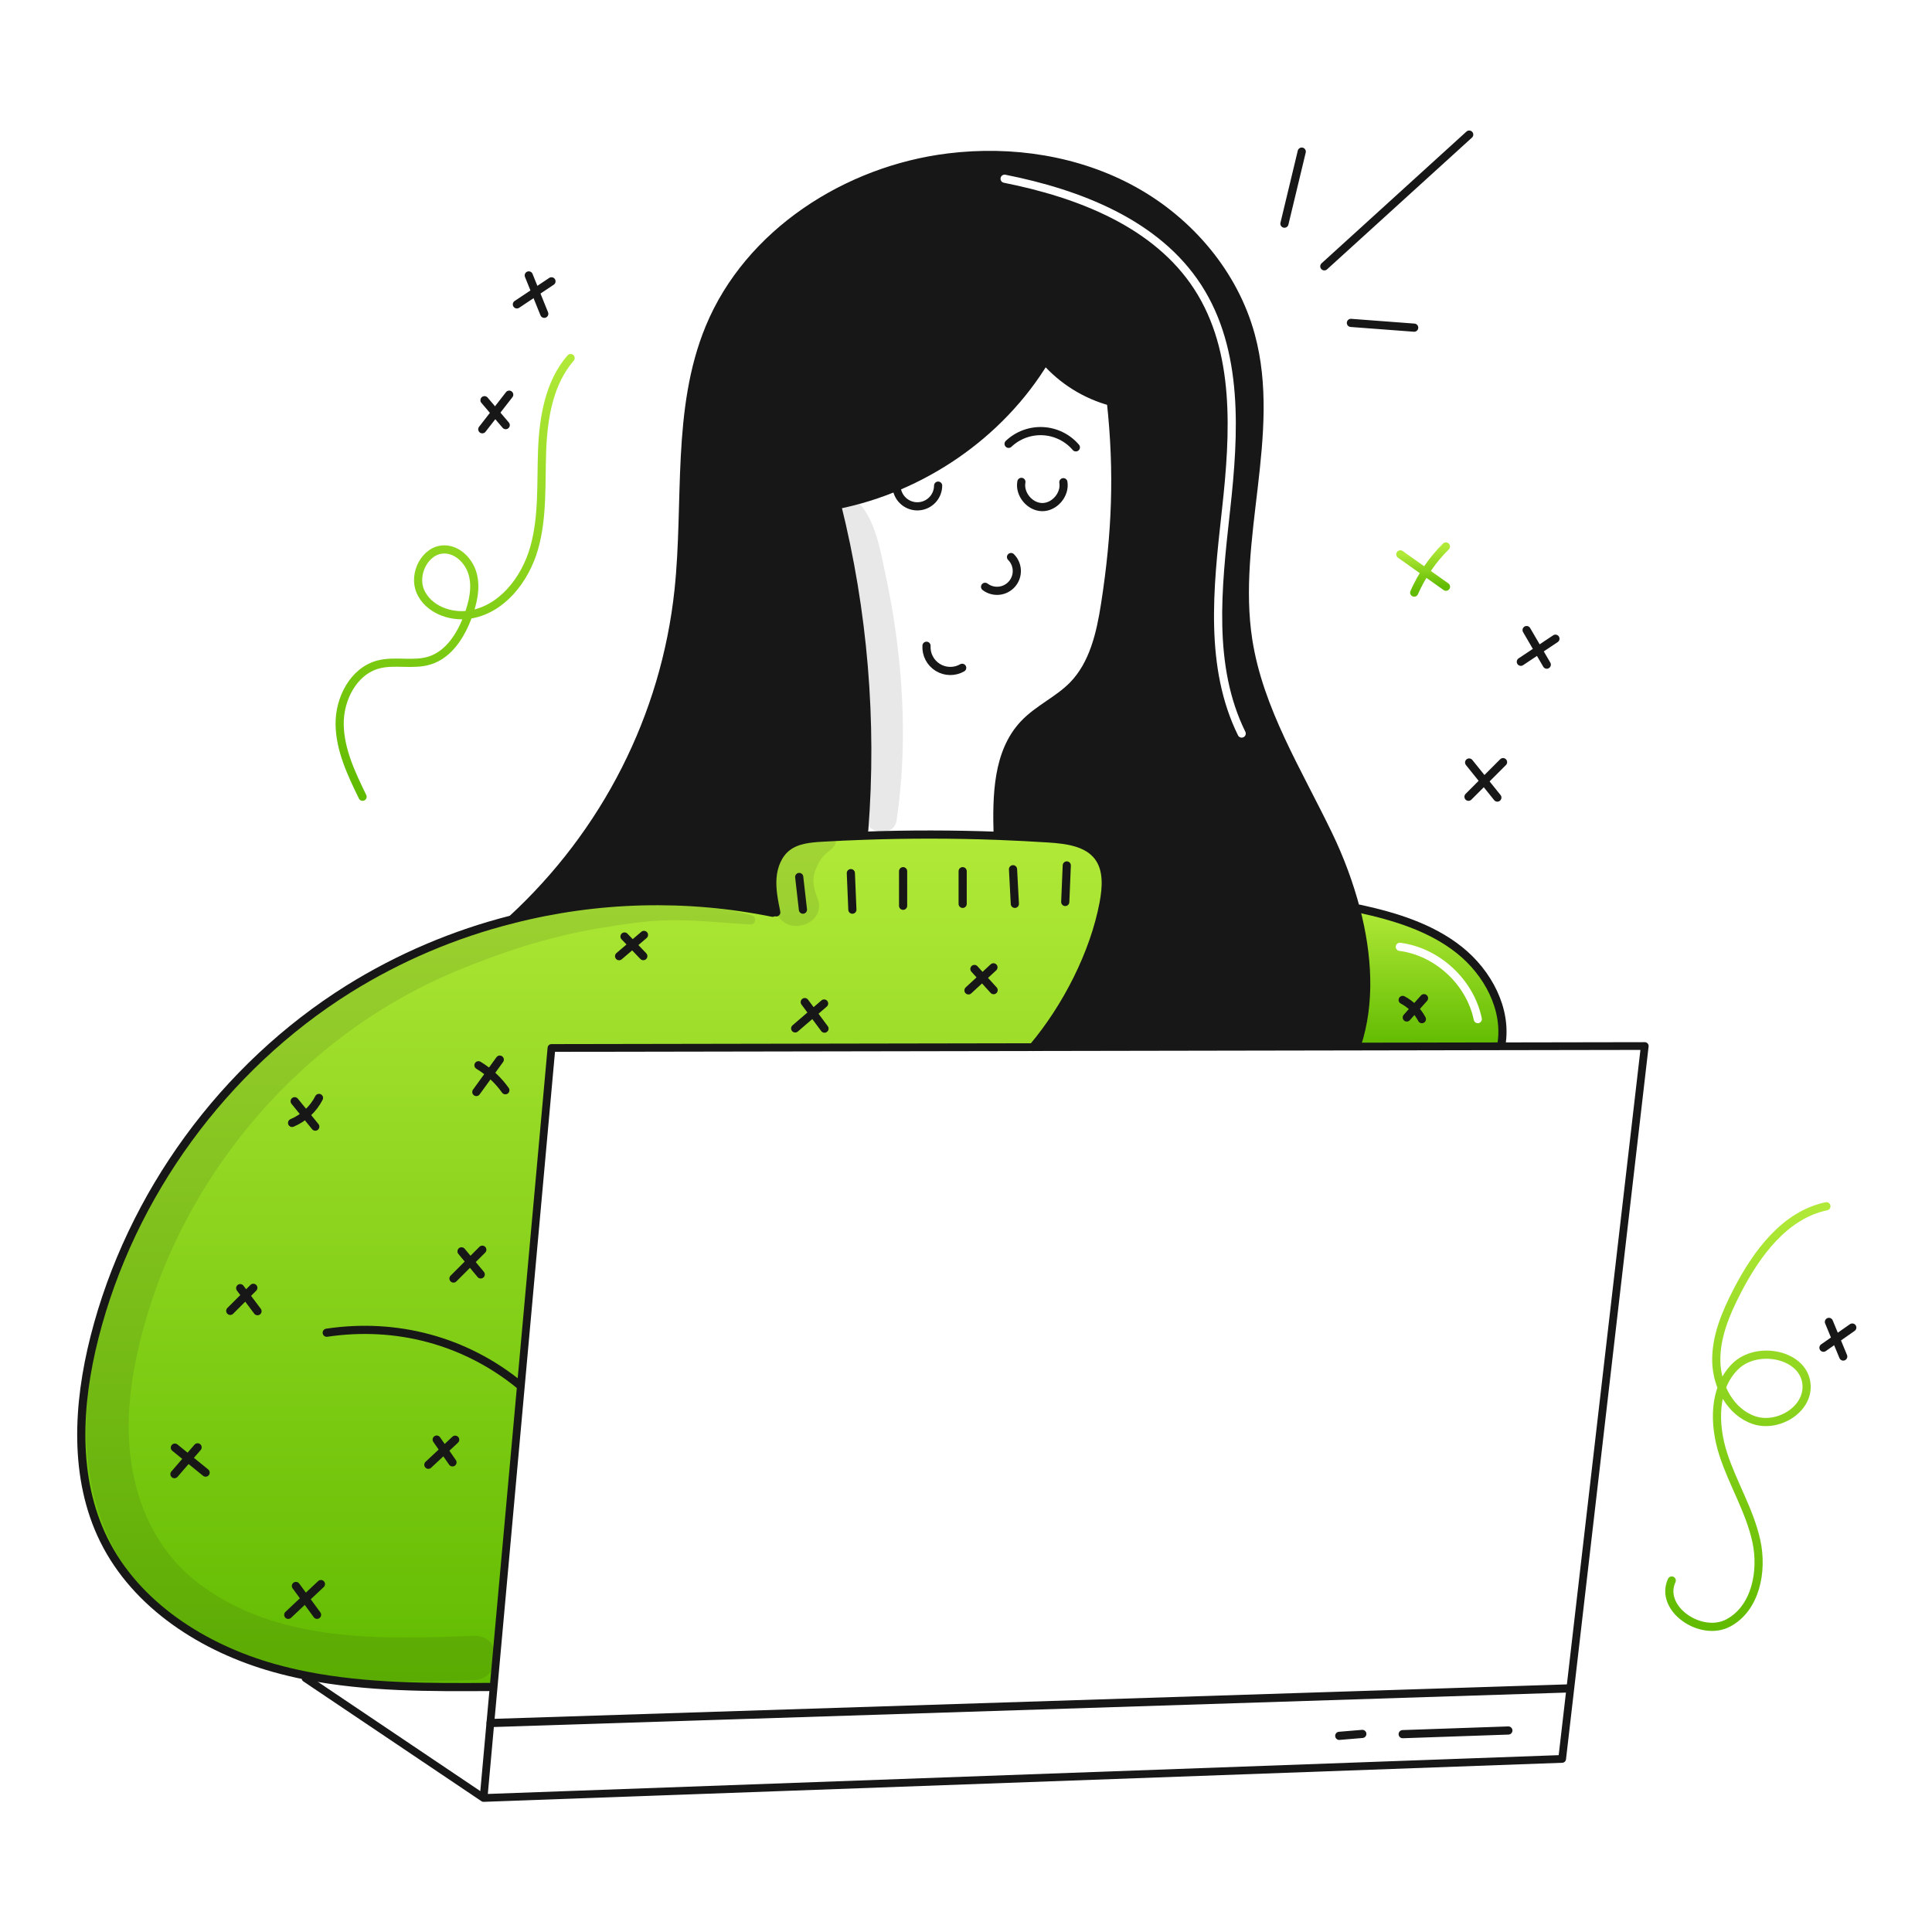 <?xml version="1.0" encoding="UTF-8"?>
<svg xmlns="http://www.w3.org/2000/svg" width="960" height="960" viewBox="0 0 960 960" fill="none">
  <g clip-path="url(#clip0_46_123)">
    <g clip-path="url(#clip1_46_123)">
      <path fill-rule="evenodd" clip-rule="evenodd" d="M746 519.3C749.065 501.484 739.259 483.292 725.111 472.039C710.963 460.785 693.1 455.362 675.437 451.524L673.827 451.943C679.697 474.544 681.199 498.335 674.233 519.3V520.03L746 519.895V519.3ZM695.824 468.464C694.713 468.322 693.696 469.107 693.554 470.219C693.411 471.33 694.197 472.347 695.308 472.489C713.083 474.768 728.7 489.25 732.313 506.801C732.539 507.899 733.612 508.605 734.71 508.379C735.807 508.153 736.514 507.08 736.288 505.983C732.325 486.734 715.318 470.964 695.824 468.464Z" fill="url(#paint0_linear_46_123)"></path>
      <path d="M274.019 520.731L245.277 838.331L244.371 838.25C213.519 838.439 182.234 838.588 152.071 832.61C146.728 831.555 141.417 830.292 136.138 828.823C101.147 819.017 67.685 797.741 51.603 765.158C36.403 734.347 38.51 697.679 46.977 664.392C65.007 593.531 111.183 530.232 173.171 491.44C198.314 475.774 225.737 464.106 254.46 456.855C296.8 446 341.047 444.867 383.886 453.541L385.725 453.365C384.562 447.671 383.385 441.895 383.831 436.106C384.277 430.317 386.577 424.42 391.175 420.876C396.031 417.143 402.523 416.576 408.637 416.223C415.589 415.817 422.55 415.497 429.521 415.263C451.581 414.479 473.65 414.497 495.729 415.317C504.237 415.642 512.74 416.079 521.238 416.629C530.219 417.224 540.323 418.536 545.719 425.729C550.466 432.086 549.844 440.891 548.383 448.695C543.663 473.866 529.839 500.647 513.352 520.259V520.313L274.019 520.731Z" fill="url(#paint1_linear_46_123)"></path>
      <path d="M489.482 291.58C491.467 293.085 493.95 293.781 496.428 293.526C498.906 293.271 501.194 292.085 502.831 290.208C504.469 288.33 505.332 285.901 505.246 283.411C505.161 280.922 504.134 278.557 502.372 276.796" stroke="#171717" stroke-width="4.058" stroke-linecap="round" stroke-linejoin="round"></path>
      <path d="M478.106 331.832C476.254 332.894 474.15 333.436 472.015 333.401C469.881 333.366 467.795 332.755 465.979 331.633C464.163 330.51 462.684 328.919 461.697 327.025C460.711 325.132 460.254 323.008 460.374 320.876" stroke="#171717" stroke-width="4.058" stroke-linecap="round" stroke-linejoin="round"></path>
      <path d="M390.853 253.79C399.268 253.567 407.648 252.622 415.902 250.963C458.183 242.537 496.88 216.121 519.278 179.183C519.4 179.007 519.494 178.845 519.603 178.669" stroke="#171717" stroke-width="4.058" stroke-linecap="round" stroke-linejoin="round"></path>
      <path d="M515.883 174.881C516.952 176.369 518.088 177.803 519.283 179.181C527.945 189.042 539.317 196.137 551.983 199.581C561.286 202.198 571.059 202.683 580.576 201" stroke="#171717" stroke-width="4.058" stroke-linecap="round" stroke-linejoin="round"></path>
      <path d="M445.564 242.577C445.898 245.179 447.209 247.557 449.23 249.228C451.252 250.9 453.834 251.74 456.452 251.578C459.071 251.417 461.53 250.265 463.33 248.358C465.131 246.45 466.139 243.929 466.15 241.306" stroke="#171717" stroke-width="4.058" stroke-linecap="round" stroke-linejoin="round"></path>
      <path d="M507.525 239.439C506.389 245.498 511.691 251.923 517.859 251.977C524.027 252.031 529.41 245.688 528.382 239.601" stroke="#171717" stroke-width="4.058" stroke-linecap="round" stroke-linejoin="round"></path>
      <path d="M501.168 220.544C503.439 218.39 506.126 216.72 509.063 215.636C512 214.553 515.127 214.078 518.254 214.241C521.38 214.405 524.441 215.202 527.249 216.586C530.058 217.969 532.555 219.91 534.59 222.289" stroke="#171717" stroke-width="4.058" stroke-linecap="round" stroke-linejoin="round"></path>
      <path d="M415.862 250.8C415.876 250.854 415.889 250.908 415.903 250.962C429.073 303.717 433.641 358.252 429.429 412.462" stroke="#171717" stroke-width="4.058" stroke-linecap="round" stroke-linejoin="round"></path>
      <path d="M495.744 414.988C495.189 395.538 495.444 373.843 508.823 359.722C515.897 352.256 525.798 347.982 533.023 340.651C543.37 330.128 546.86 314.79 549.123 300.209C554.547 265.218 555.818 234.772 551.99 199.579C551.99 199.538 551.976 199.498 551.976 199.457" stroke="#171717" stroke-width="4.058" stroke-linecap="round" stroke-linejoin="round"></path>
      <path d="M383.887 453.536C341.048 444.861 296.8 445.994 254.461 456.85C225.738 464.102 198.315 475.769 173.172 491.435C111.184 530.226 65.008 593.526 46.978 664.386C38.511 697.672 36.4 734.34 51.6 765.152C67.682 797.735 101.144 819.011 136.135 828.817C141.41 830.291 146.721 831.554 152.068 832.604C182.23 838.582 213.515 838.434 244.368 838.244" stroke="#171717" stroke-width="4.058" stroke-linecap="round" stroke-linejoin="round"></path>
      <path d="M162.351 662.222C196.909 657.069 231.007 666.077 258.112 688.122" stroke="#171717" stroke-width="4.058" stroke-linecap="round" stroke-linejoin="round"></path>
      <path d="M385.727 453.36C384.564 447.666 383.387 441.89 383.833 436.101C384.279 430.312 386.579 424.415 391.177 420.871C396.033 417.138 402.525 416.571 408.639 416.218C415.591 415.812 422.552 415.492 429.523 415.258C451.583 414.474 473.652 414.492 495.731 415.312C504.239 415.637 512.742 416.074 521.24 416.624C530.221 417.219 540.325 418.531 545.721 425.724C550.468 432.081 549.846 440.886 548.385 448.69C543.665 473.861 529.841 500.642 513.354 520.254" stroke="#171717" stroke-width="4.058" stroke-linecap="round" stroke-linejoin="round"></path>
      <path d="M254.447 456.768C300.907 413.919 330.515 356.068 337.183 293.23C341.822 249.461 335.749 203.43 352.562 162.762C372.012 115.747 420.69 84.489 471.181 78.254C502.655 74.354 535.563 79.336 563.317 94.674C591.071 110.012 613.24 136.074 621.545 166.684C634.854 215.701 612.415 268.058 620.274 318.238C625.674 352.715 644.836 383.161 659.985 414.594C665.788 426.568 670.422 439.074 673.822 451.938C679.692 474.538 681.193 498.331 674.228 519.295" stroke="#171717" stroke-width="4.058" stroke-linecap="round" stroke-linejoin="round"></path>
      <path d="M675.431 451.52C693.095 455.361 710.963 460.785 725.111 472.038C739.259 483.291 749.065 501.483 746 519.3" stroke="#171717" stroke-width="4.058" stroke-linecap="round" stroke-linejoin="round"></path>
      <path d="M151.815 833.889L240.286 893.402L243.654 856.152L245.277 838.325L274.019 520.731L513.354 520.312L674.228 520.028L745.995 519.892L817.274 519.771L780.268 839.11L776.224 873.992L240.286 893.402" stroke="#171717" stroke-width="3.845" stroke-linecap="round" stroke-linejoin="round"></path>
      <path d="M243.789 856.166L779.092 838.975" stroke="#171717" stroke-width="4.058" stroke-linecap="round" stroke-linejoin="round"></path>
      <path d="M658.047 132.336L730.037 66.881" stroke="#171717" stroke-width="4.058" stroke-linecap="round" stroke-linejoin="round"></path>
      <path d="M638.231 111.137L646.831 75.337" stroke="#171717" stroke-width="4.058" stroke-linecap="round" stroke-linejoin="round"></path>
      <path d="M671.262 160.445L702.698 162.813" stroke="#171717" stroke-width="4.058" stroke-linecap="round" stroke-linejoin="round"></path>
      <path d="M180.16 395.9C174.608 384.494 168.938 372.614 168.772 359.93C168.606 347.246 175.634 333.517 187.88 330.208C196.18 327.965 205.28 330.772 213.49 328.198C223.176 325.159 229.138 315.448 232.63 305.916C234.984 299.491 236.63 292.485 235.03 285.833C233.43 279.181 227.766 273.114 220.93 273.009C211.375 272.863 205.046 285.159 208.898 293.909C212.75 302.659 223.498 306.792 232.965 305.461C249.126 303.187 260.91 288.148 265.384 272.454C269.858 256.76 268.747 240.111 269.375 223.803C270.003 207.495 272.846 190.268 283.527 177.928" stroke="url(#paint2_linear_46_123)" stroke-width="4.058" stroke-linecap="round" stroke-linejoin="round"></path>
      <path d="M907.527 599.381C886.85 603.723 872.84 622.829 863.15 641.604C857.51 652.531 852.528 664.311 852.818 676.604C853.108 688.897 859.95 701.774 871.612 705.673C883.274 709.572 898.361 700.602 897.679 688.325C896.825 672.932 873.112 668.151 862.187 679.025C851.262 689.899 851.512 707.862 856.258 722.53C861.004 737.198 869.408 750.63 872.706 765.686C876.004 780.742 872.383 799.144 858.79 806.416C845.197 813.688 824.232 799.341 830.674 785.335" stroke="url(#paint3_linear_46_123)" stroke-width="4.058" stroke-linecap="round" stroke-linejoin="round"></path>
      <path d="M729.686 395.906L746.858 378.706" stroke="#171717" stroke-width="4.058" stroke-linecap="round" stroke-linejoin="round"></path>
      <path d="M744.022 396.31L730.007 378.879" stroke="#171717" stroke-width="4.058" stroke-linecap="round" stroke-linejoin="round"></path>
      <path d="M702.706 294.456C706.468 285.894 711.812 278.12 718.459 271.542" stroke="url(#paint4_linear_46_123)" stroke-width="4.058" stroke-linecap="round" stroke-linejoin="round"></path>
      <path d="M718.5 291.536L695.818 275.455" stroke="url(#paint5_linear_46_123)" stroke-width="4.058" stroke-linecap="round" stroke-linejoin="round"></path>
      <path d="M755.7 328.826L772.885 317.369" stroke="#171717" stroke-width="4.058" stroke-linecap="round" stroke-linejoin="round"></path>
      <path d="M768.584 330.259L758.559 313.074" stroke="#171717" stroke-width="4.058" stroke-linecap="round" stroke-linejoin="round"></path>
      <path d="M529.317 448.186C529.571 442.137 529.825 436.088 530.078 430.038" stroke="#171717" stroke-width="4.058" stroke-linecap="round" stroke-linejoin="round"></path>
      <path d="M504.274 449.116L503.362 431.928" stroke="#171717" stroke-width="4.058" stroke-linecap="round" stroke-linejoin="round"></path>
      <path d="M478.34 449.125V432.894" stroke="#171717" stroke-width="4.058" stroke-linecap="round" stroke-linejoin="round"></path>
      <path d="M448.743 450.079V432.894" stroke="#171717" stroke-width="4.058" stroke-linecap="round" stroke-linejoin="round"></path>
      <path d="M423.538 452.005C423.287 445.956 423.036 439.907 422.784 433.856" stroke="#171717" stroke-width="4.058" stroke-linecap="round" stroke-linejoin="round"></path>
      <path d="M398.973 452C398.356 446.588 397.739 441.176 397.121 435.763" stroke="#171717" stroke-width="4.058" stroke-linecap="round" stroke-linejoin="round"></path>
      <path d="M696.982 861.691L749.496 859.875" stroke="#171717" stroke-width="4.058" stroke-linecap="round" stroke-linejoin="round"></path>
      <path d="M665.471 862.531L676.928 861.576" stroke="#171717" stroke-width="4.058" stroke-linecap="round" stroke-linejoin="round"></path>
      <path d="M699.024 505.577C701.877 502.384 704.73 499.192 707.582 495.999" stroke="#171717" stroke-width="4.058" stroke-linecap="round" stroke-linejoin="round"></path>
      <path d="M706.526 506.41C704.38 502.337 701.052 499.009 696.979 496.863" stroke="#171717" stroke-width="4.058" stroke-linecap="round" stroke-linejoin="round"></path>
      <path d="M493.721 491.993L484.188 481.478" stroke="#171717" stroke-width="4.058" stroke-linecap="round" stroke-linejoin="round"></path>
      <path d="M481.23 492.117L493.638 480.656" stroke="#171717" stroke-width="4.058" stroke-linecap="round" stroke-linejoin="round"></path>
      <path d="M409.686 511.119L399.88 497.945" stroke="#171717" stroke-width="4.058" stroke-linecap="round" stroke-linejoin="round"></path>
      <path d="M395.127 511.009L409.487 498.642" stroke="#171717" stroke-width="4.058" stroke-linecap="round" stroke-linejoin="round"></path>
      <path d="M319.654 475.093L310.317 465.344" stroke="#171717" stroke-width="4.058" stroke-linecap="round" stroke-linejoin="round"></path>
      <path d="M307.624 475.118L319.984 464.555" stroke="#171717" stroke-width="4.058" stroke-linecap="round" stroke-linejoin="round"></path>
      <path d="M251.11 541.735C247.549 536.729 243 532.505 237.744 529.323" stroke="#171717" stroke-width="4.058" stroke-linecap="round" stroke-linejoin="round"></path>
      <path d="M236.684 542.614L248.332 526.521" stroke="#171717" stroke-width="4.058" stroke-linecap="round" stroke-linejoin="round"></path>
      <path d="M156.662 559.817L146.415 547.2" stroke="#171717" stroke-width="4.058" stroke-linecap="round" stroke-linejoin="round"></path>
      <path d="M145.134 557.967C150.915 555.536 155.649 551.139 158.5 545.553" stroke="#171717" stroke-width="4.058" stroke-linecap="round" stroke-linejoin="round"></path>
      <path d="M238.869 633.25L229.329 621.786" stroke="#171717" stroke-width="4.058" stroke-linecap="round" stroke-linejoin="round"></path>
      <path d="M225.332 635.3L239.653 620.979" stroke="#171717" stroke-width="4.058" stroke-linecap="round" stroke-linejoin="round"></path>
      <path d="M127.948 651.531L119.355 640.074" stroke="#171717" stroke-width="4.058" stroke-linecap="round" stroke-linejoin="round"></path>
      <path d="M114.412 651.362L125.875 639.911" stroke="#171717" stroke-width="4.058" stroke-linecap="round" stroke-linejoin="round"></path>
      <path d="M224.832 726.642L216.99 715.326" stroke="#171717" stroke-width="4.058" stroke-linecap="round" stroke-linejoin="round"></path>
      <path d="M212.846 727.831L226.179 715.384" stroke="#171717" stroke-width="4.058" stroke-linecap="round" stroke-linejoin="round"></path>
      <path d="M157.545 802.382L147.045 788.061" stroke="#171717" stroke-width="4.058" stroke-linecap="round" stroke-linejoin="round"></path>
      <path d="M143.236 802.4L159.463 787.12" stroke="#171717" stroke-width="4.058" stroke-linecap="round" stroke-linejoin="round"></path>
      <path d="M102.17 731.73L86.894 719.318" stroke="#171717" stroke-width="4.058" stroke-linecap="round" stroke-linejoin="round"></path>
      <path d="M86.684 732.5L98.184 719.169" stroke="#171717" stroke-width="4.058" stroke-linecap="round" stroke-linejoin="round"></path>
      <path d="M270.44 155.922L262.74 136.851" stroke="#171717" stroke-width="4.058" stroke-linecap="round" stroke-linejoin="round"></path>
      <path d="M256.841 151.247L274.026 139.789" stroke="#171717" stroke-width="4.058" stroke-linecap="round" stroke-linejoin="round"></path>
      <path d="M251.285 211.244L240.743 198.866" stroke="#171717" stroke-width="4.058" stroke-linecap="round" stroke-linejoin="round"></path>
      <path d="M239.653 213.3L253.019 196.115" stroke="#171717" stroke-width="4.058" stroke-linecap="round" stroke-linejoin="round"></path>
      <path d="M906.068 669.672L920.389 659.647" stroke="#171717" stroke-width="4.058" stroke-linecap="round" stroke-linejoin="round"></path>
      <path d="M915.889 674.052L908.778 656.846" stroke="#171717" stroke-width="4.058" stroke-linecap="round" stroke-linejoin="round"></path>
      <path fill-rule="evenodd" clip-rule="evenodd" d="M415.902 250.962C458.178 242.536 496.878 216.12 519.278 179.182C527.945 189.048 539.325 196.144 551.998 199.583C555.826 234.777 554.555 265.223 549.131 300.214C546.868 314.795 543.378 330.133 533.031 340.656C529.505 344.234 525.341 347.084 521.179 349.933C516.814 352.92 512.452 355.905 508.831 359.727C495.452 373.848 495.197 395.542 495.752 414.992L495.738 415.318C504.25 415.637 512.753 416.075 521.247 416.63C530.228 417.222 540.328 418.53 545.728 425.73C550.475 432.087 549.853 440.896 548.392 448.696C543.672 473.867 529.849 500.648 513.361 520.26V520.314L674.234 520.03V519.3C681.199 498.336 679.698 474.543 673.828 451.943C670.428 439.079 665.794 426.573 659.991 414.599C656.627 407.618 653.065 400.686 649.499 393.748C637.01 369.444 624.481 345.063 620.28 318.243C616.67 295.191 619.453 271.68 622.228 248.244C625.493 220.664 628.746 193.189 621.551 166.689C613.246 136.079 591.077 110.017 563.323 94.679C535.569 79.341 502.661 74.364 471.187 78.259C420.696 84.494 372.018 115.752 352.568 162.767C341.113 190.475 340.282 220.671 339.448 250.946C339.058 265.108 338.668 279.286 337.189 293.235C330.521 356.073 300.913 413.924 254.453 456.773L254.467 456.854C296.806 445.998 341.054 444.865 383.893 453.54L385.732 453.364L385.714 453.275C384.556 447.609 383.382 441.864 383.838 436.105C384.297 430.316 386.582 424.419 391.182 420.875C396.038 417.142 402.53 416.574 408.644 416.222C415.601 415.812 422.562 415.492 429.528 415.262L429.428 412.462C433.639 358.252 429.072 303.717 415.902 250.962ZM499.58 86.823C498.481 86.604 497.413 87.318 497.195 88.417C496.976 89.516 497.69 90.585 498.789 90.803C535.651 98.133 573.459 112.831 593.475 143.778C613.575 174.854 611.398 215.043 607.247 252.71C607.2 253.133 607.153 253.556 607.107 253.98L606.965 255.263C602.906 291.986 598.526 331.615 615.164 365.395C615.66 366.4 616.876 366.813 617.881 366.318C618.886 365.823 619.3 364.607 618.805 363.601C602.697 330.9 606.956 292.323 611.056 255.185L611.28 253.154C615.417 215.629 617.866 174.016 596.882 141.574C575.933 109.185 536.7 94.204 499.58 86.823Z" fill="#171717"></path>
      <g opacity="0.1">
        <path d="M417.038 250.834C414.388 262.994 420.352 276.969 422.993 288.753C425.865 301.405 428.028 314.208 429.471 327.102C432.342 353.438 431.817 379.295 429.983 405.652C429.375 414.4 444.15 416.596 445.483 407.752C449.53 380.994 449.469 353.035 446.565 326.172C445.126 312.667 442.97 299.248 440.108 285.972C437.515 274.037 435.022 257.136 425.338 248.64C422.703 246.328 417.88 246.947 417.038 250.832V250.834Z" fill="#171717"></path>
      </g>
      <g opacity="0.1">
        <path d="M414.368 415.347C407.591 409.805 394.718 416.053 389.912 421.786C386.083 426.363 383.729 431.991 383.159 437.931C382.589 443.871 383.829 449.844 386.718 455.066C392.526 465.371 410.733 458.422 406.338 446.795C404.463 441.835 403.129 436.952 405.364 431.878C406.31 429.32 407.727 426.963 409.541 424.927C411.362 423.115 413.726 422.021 414.925 419.664C415.586 418.364 415.62 416.371 414.368 415.347V415.347Z" fill="#171717"></path>
      </g>
      <g opacity="0.1">
        <path d="M373.6 454.849C362.263 451.625 350.351 450.567 338.6 449.892C326.9 449.219 314.936 448.248 303.23 448.824C279.359 449.999 255.348 453.505 232.703 461.255C188.327 476.442 148.319 503.495 116.769 538.103C85.887 571.978 62.325 613.035 50.457 657.417C43.909 681.904 40.557 707.144 44.542 732.336C48.293 756.064 58.455 778.636 75.842 795.463C118.494 836.734 180.149 836.869 235.616 834.773C249.687 834.242 249.762 812.322 235.616 812.836C189.76 814.5 139.388 816.411 100.416 788.054C83.879 776.022 73.262 759.335 67.922 739.729C61.96 717.842 63.299 695.605 67.978 673.629C85.847 589.715 146.694 516.157 225.778 482.907C248.649 473.291 272.989 465.32 297.488 461.267C309.988 459.2 322.62 457.187 335.316 457.222C347.938 457.256 360.424 458.722 372.999 459.362C375.627 459.496 376.06 455.547 373.609 454.85L373.6 454.849Z" fill="#171717"></path>
      </g>
    </g>
  </g>
  <defs>
    <linearGradient id="paint0_linear_46_123" x1="710.195" y1="451.524" x2="710.195" y2="520.03" gradientUnits="userSpaceOnUse">
      <stop stop-color="#B1E938"></stop>
      <stop offset="1" stop-color="#61BB00"></stop>
    </linearGradient>
    <linearGradient id="paint1_linear_46_123" x1="294.917" y1="414.688" x2="294.917" y2="838.331" gradientUnits="userSpaceOnUse">
      <stop stop-color="#B1E938"></stop>
      <stop offset="1" stop-color="#61BB00"></stop>
    </linearGradient>
    <linearGradient id="paint2_linear_46_123" x1="226.148" y1="177.928" x2="226.148" y2="395.9" gradientUnits="userSpaceOnUse">
      <stop stop-color="#B1E938"></stop>
      <stop offset="1" stop-color="#61BB00"></stop>
    </linearGradient>
    <linearGradient id="paint3_linear_46_123" x1="868.501" y1="599.381" x2="868.501" y2="808.371" gradientUnits="userSpaceOnUse">
      <stop stop-color="#B1E938"></stop>
      <stop offset="1" stop-color="#61BB00"></stop>
    </linearGradient>
    <linearGradient id="paint4_linear_46_123" x1="710.583" y1="271.542" x2="710.583" y2="294.456" gradientUnits="userSpaceOnUse">
      <stop stop-color="#B1E938"></stop>
      <stop offset="1" stop-color="#61BB00"></stop>
    </linearGradient>
    <linearGradient id="paint5_linear_46_123" x1="707.159" y1="275.455" x2="707.159" y2="291.536" gradientUnits="userSpaceOnUse">
      <stop stop-color="#B1E938"></stop>
      <stop offset="1" stop-color="#61BB00"></stop>
    </linearGradient>
    <clipPath id="clip0_46_123">
      <rect width="960" height="960" fill="white"></rect>
    </clipPath>
    <clipPath id="clip1_46_123">
      <rect width="885" height="832" fill="white" transform="translate(38 64)"></rect>
    </clipPath>
  </defs>
</svg>
